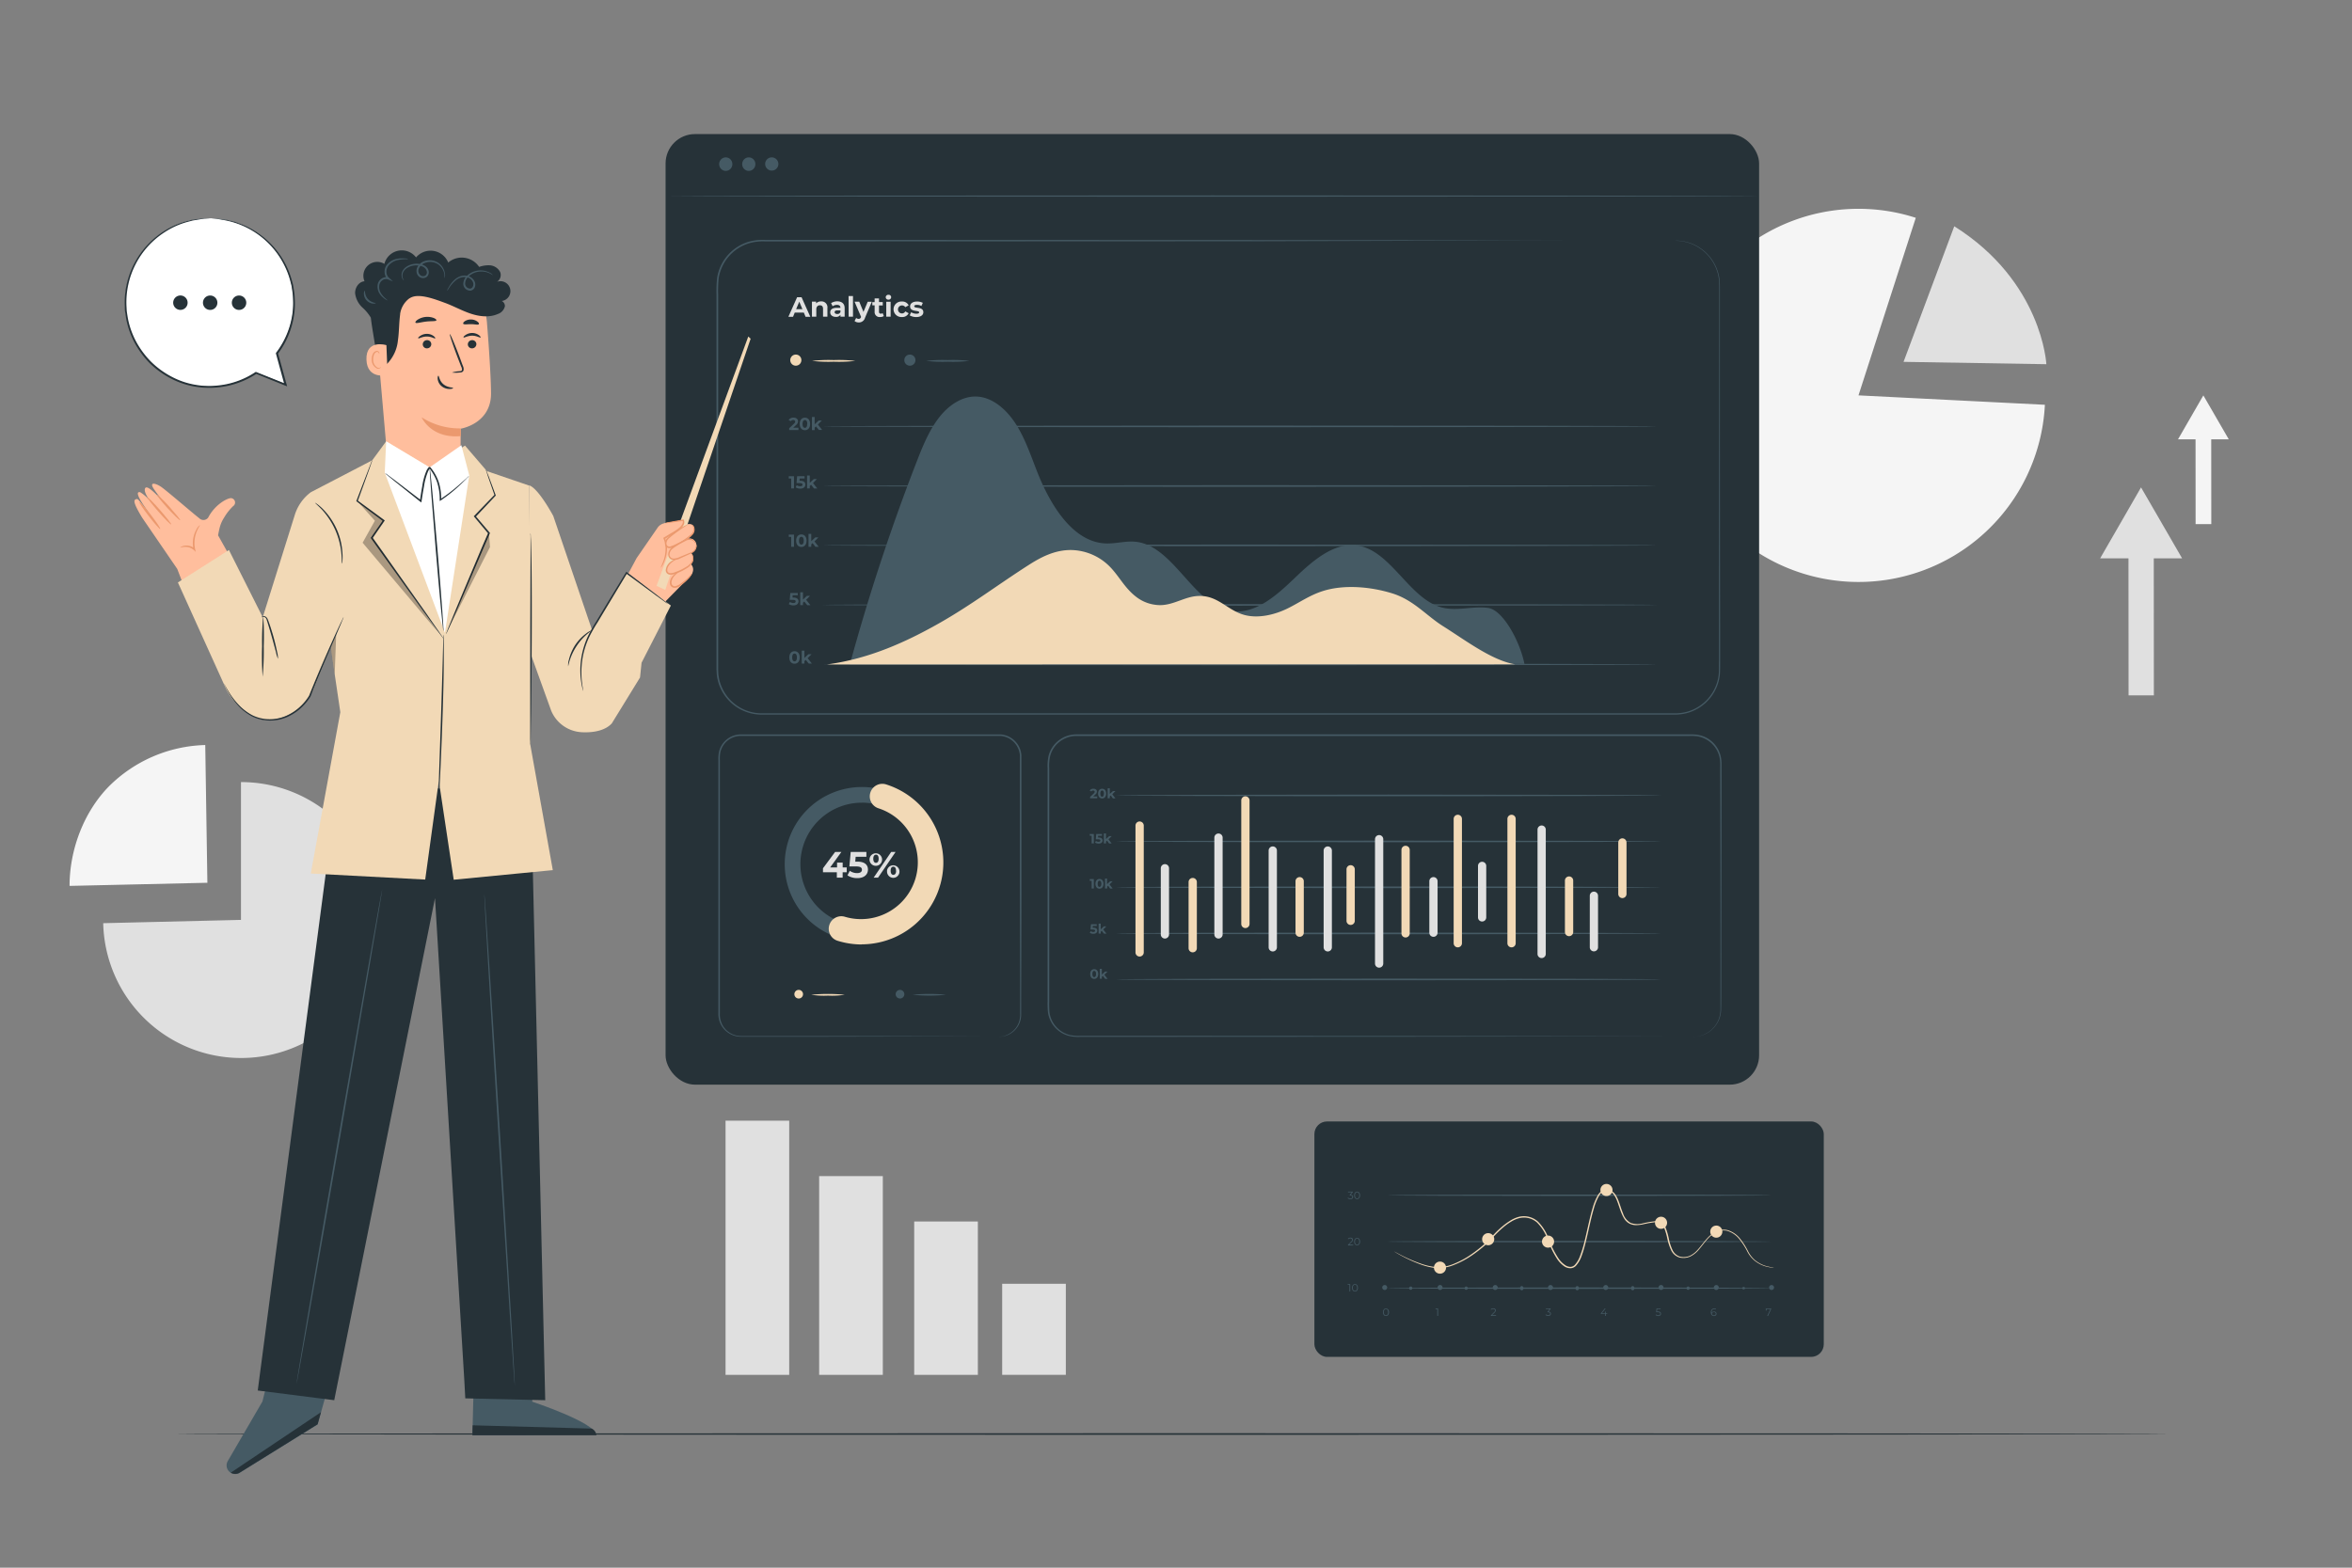 <?xml version="1.0" encoding="UTF-8"?> <svg xmlns="http://www.w3.org/2000/svg" viewBox="0 0 750 500"><rect x="0" y="0" width="750" height="500" fill="#808080" stroke="none"/><g id="freepik--background-complete--inject-14"><rect x="231.36" y="357.43" width="20.3" height="81.07" style="fill:#e0e0e0"></rect><rect x="261.21" y="375.11" width="20.3" height="63.39" style="fill:#e0e0e0"></rect><rect x="291.52" y="389.59" width="20.3" height="48.91" style="fill:#e0e0e0"></rect><rect x="319.57" y="409.45" width="20.3" height="29.04" style="fill:#e0e0e0"></rect><path d="M592.63,126.1l59.44,3a59.51,59.51,0,1,1-56.44-62.43,59.19,59.19,0,0,1,15.27,2.8Z" style="fill:#f5f5f5"></path><path d="M623.17,72.17,607,115.41l45.54.75S651.24,89.8,623.17,72.17Z" style="fill:#e0e0e0"></path><path d="M76.84,293.39V249.44a44,44,0,1,1-43.93,45Z" style="fill:#e0e0e0"></path><path d="M66.13,281.55l-43.95,1c0-11.45,4.47-23.44,12.45-31.64a45.16,45.16,0,0,1,30.82-13.29Z" style="fill:#f5f5f5"></path><polygon points="669.68 178.09 676.21 166.77 682.73 155.45 689.28 166.76 695.82 178.07 686.79 178.08 686.82 221.77 678.75 221.78 678.72 178.09 669.68 178.09" style="fill:#e0e0e0"></polygon><polygon points="694.52 140.12 698.56 133.11 702.6 126.11 706.65 133.11 710.7 140.11 705.11 140.11 705.13 167.15 700.13 167.15 700.11 140.11 694.52 140.12" style="fill:#f5f5f5"></polygon></g><g id="freepik--chart-2--inject-14"><rect x="419.13" y="357.68" width="162.43" height="75.09" rx="4.03" style="fill:#263238"></rect><path d="M430.55,409.55v2.37h-.24v-2.15h-.56v-.22Z" style="fill:#455a64"></path><path d="M431.12,410.73c0-.75.4-1.2.95-1.2s.95.45.95,1.2-.4,1.21-.95,1.21S431.12,411.49,431.12,410.73Zm1.65,0c0-.63-.29-1-.7-1s-.7.35-.7,1,.28,1,.7,1S432.77,411.37,432.77,410.73Z" style="fill:#455a64"></path><path d="M431.52,397v.22h-1.67V397l1-1c.27-.26.32-.42.32-.58s-.2-.45-.56-.45a.82.82,0,0,0-.65.27l-.17-.15a1.05,1.05,0,0,1,.84-.34c.48,0,.79.24.79.64a1,1,0,0,1-.39.74l-.81.79Z" style="fill:#455a64"></path><path d="M431.81,396c0-.75.4-1.2.95-1.2s.94.45.94,1.2-.4,1.21-.94,1.21S431.81,396.75,431.81,396Zm1.64,0c0-.63-.28-1-.69-1s-.7.35-.7,1,.28,1,.7,1S433.45,396.63,433.45,396Z" style="fill:#455a64"></path><path d="M431.47,381.76c0,.39-.29.7-.86.7a1.22,1.22,0,0,1-.86-.31l.12-.19a1,1,0,0,0,.74.28c.39,0,.6-.19.6-.48s-.2-.47-.64-.47h-.17v-.18l.66-.83h-1.21v-.21h1.52v.17l-.67.84C431.21,381.11,431.47,381.38,431.47,381.76Z" style="fill:#455a64"></path><path d="M431.81,381.25c0-.75.4-1.2.95-1.2s.94.45.94,1.2-.4,1.21-.94,1.21S431.81,382,431.81,381.25Zm1.64,0c0-.63-.28-1-.69-1s-.7.35-.7,1,.28,1,.7,1S433.45,381.89,433.45,381.25Z" style="fill:#455a64"></path><path d="M441,418.51c0-.75.4-1.2.94-1.2s1,.45,1,1.2-.4,1.21-1,1.21S441,419.27,441,418.51Zm1.64,0c0-.63-.28-1-.7-1s-.69.35-.69,1,.28,1,.69,1S442.66,419.15,442.66,418.51Z" style="fill:#455a64"></path><path d="M458.57,417.33v2.37h-.25v-2.16h-.56v-.21Z" style="fill:#455a64"></path><path d="M477.06,419.48v.22H475.4v-.17l1-1a.79.79,0,0,0,.31-.59c0-.27-.19-.44-.55-.44a.81.81,0,0,0-.65.26l-.17-.14a1.05,1.05,0,0,1,.84-.34c.48,0,.78.24.78.64a1,1,0,0,1-.38.74l-.81.79Z" style="fill:#455a64"></path><path d="M494.55,419c0,.39-.29.7-.86.7a1.23,1.23,0,0,1-.86-.31l.12-.19a1,1,0,0,0,.74.27c.39,0,.61-.18.61-.47s-.2-.47-.64-.47h-.17v-.18l.65-.83h-1.21v-.21h1.52v.17l-.67.84C494.29,418.37,494.55,418.64,494.55,419Z" style="fill:#455a64"></path><path d="M512.53,419.07h-.48v.63h-.24v-.63h-1.34v-.17l1.26-1.57H512l-1.21,1.53h1v-.55h.23v.55h.48Z" style="fill:#455a64"></path><path d="M529.65,419c0,.4-.28.72-.86.72a1.23,1.23,0,0,1-.85-.31l.12-.19a1,1,0,0,0,.73.27c.4,0,.62-.19.62-.48s-.19-.49-.79-.49h-.51l.12-1.19h1.3v.21h-1.08l-.09.76h.31C529.38,418.3,529.65,418.58,529.65,419Z" style="fill:#455a64"></path><path d="M547.36,419a.74.74,0,0,1-.81.73c-.63,0-1-.44-1-1.19s.44-1.22,1.08-1.22a1,1,0,0,1,.57.13l-.1.19a.85.85,0,0,0-.46-.11c-.51,0-.84.33-.84,1a1.48,1.48,0,0,0,0,.2.74.74,0,0,1,.72-.41A.72.72,0,0,1,547.36,419Zm-.24,0c0-.31-.23-.51-.6-.51a.55.55,0,0,0-.61.51c0,.26.22.51.63.51A.52.52,0,0,0,547.12,419Z" style="fill:#455a64"></path><path d="M564.79,417.33v.17l-1,2.2h-.26l1-2.16h-1.22V418h-.24v-.66Z" style="fill:#455a64"></path><path d="M564.91,410.85c0,.13-27.44.23-61.28.23s-61.29-.1-61.29-.23,27.44-.23,61.29-.23S564.91,410.72,564.91,410.85Z" style="fill:#455a64"></path><path d="M564.91,396c0,.13-27.44.23-61.28.23s-61.29-.1-61.29-.23,27.44-.23,61.29-.23S564.91,395.91,564.91,396Z" style="fill:#455a64"></path><path d="M564.91,381.22c0,.12-27.44.23-61.28.23s-61.29-.11-61.29-.23,27.44-.23,61.29-.23S564.91,381.09,564.91,381.22Z" style="fill:#455a64"></path><path d="M442.34,410.63a.79.79,0,1,1-.78-.78A.78.78,0,0,1,442.34,410.63Z" style="fill:#455a64"></path><path d="M460,410.63a.79.79,0,0,1-1.58,0,.79.79,0,0,1,1.58,0Z" style="fill:#455a64"></path><path d="M477.59,410.63a.79.79,0,1,1-.79-.78A.79.79,0,0,1,477.59,410.63Z" style="fill:#455a64"></path><path d="M495.21,410.63a.79.79,0,1,1-.79-.78A.79.79,0,0,1,495.21,410.63Z" style="fill:#455a64"></path><path d="M512.83,410.63a.79.79,0,1,1-.78-.78A.78.78,0,0,1,512.83,410.63Z" style="fill:#455a64"></path><path d="M548.08,410.63a.79.79,0,1,1-.79-.78A.79.79,0,0,1,548.08,410.63Z" style="fill:#455a64"></path><path d="M530.46,410.63a.79.79,0,1,1-1.58,0,.79.79,0,0,1,1.58,0Z" style="fill:#455a64"></path><path d="M565.7,410.63a.79.79,0,1,1-.79-.78A.79.79,0,0,1,565.7,410.63Z" style="fill:#455a64"></path><path d="M450.37,410.85a.52.52,0,1,1-.51-.52A.51.51,0,0,1,450.37,410.85Z" style="fill:#455a64"></path><path d="M468.06,410.85a.52.52,0,1,1-.51-.52A.51.51,0,0,1,468.06,410.85Z" style="fill:#455a64"></path><path d="M485.75,410.85a.52.52,0,1,1-1,0,.52.52,0,1,1,1,0Z" style="fill:#455a64"></path><path d="M503.44,410.85a.52.52,0,1,1-1,0,.52.52,0,1,1,1,0Z" style="fill:#455a64"></path><path d="M521.13,410.85a.52.52,0,1,1-1,0,.52.52,0,1,1,1,0Z" style="fill:#455a64"></path><path d="M538.82,410.85a.52.52,0,0,1-.52.52.53.53,0,0,1-.52-.52.52.52,0,0,1,.52-.52A.52.52,0,0,1,538.82,410.85Z" style="fill:#455a64"></path><path d="M556.51,410.85a.52.52,0,0,1-1,0,.52.52,0,0,1,1,0Z" style="fill:#455a64"></path><path d="M461.11,404.3a1.93,1.93,0,1,1-1.93-1.93A1.93,1.93,0,0,1,461.11,404.3Z" style="fill:#F2D9B6"></path><path d="M476.48,395.23a1.93,1.93,0,1,1-1.93-1.93A1.93,1.93,0,0,1,476.48,395.23Z" style="fill:#F2D9B6"></path><path d="M495.57,396a1.93,1.93,0,1,1-1.93-1.93A1.93,1.93,0,0,1,495.57,396Z" style="fill:#F2D9B6"></path><path d="M514.2,379.54a1.93,1.93,0,1,1-1.93-1.93A1.93,1.93,0,0,1,514.2,379.54Z" style="fill:#F2D9B6"></path><path d="M531.6,390a1.93,1.93,0,1,1-1.93-1.93A1.93,1.93,0,0,1,531.6,390Z" style="fill:#F2D9B6"></path><path d="M549.22,392.82a1.93,1.93,0,1,1-1.93-1.93A1.92,1.92,0,0,1,549.22,392.82Z" style="fill:#F2D9B6"></path><path d="M565.7,404.3a2.54,2.54,0,0,1-.45,0,9.23,9.23,0,0,1-1.32-.18,9.89,9.89,0,0,1-4.58-2.18A9.3,9.3,0,0,1,557.1,399a22.34,22.34,0,0,0-2.36-3.66,7.85,7.85,0,0,0-4-2.78,5.12,5.12,0,0,0-2.63.1,7.12,7.12,0,0,0-2.45,1.38c-1.5,1.26-2.6,3-4.06,4.66a8.09,8.09,0,0,1-2.65,2.06,5.31,5.31,0,0,1-3.48.28,4.34,4.34,0,0,1-2.64-2.43,17.06,17.06,0,0,1-1.15-3.52,20,20,0,0,0-1.05-3.57,2.79,2.79,0,0,0-1.13-1.35,3.64,3.64,0,0,0-1.78-.35,30.61,30.61,0,0,0-3.87.69,11.48,11.48,0,0,1-2,.23,4.68,4.68,0,0,1-2.08-.4,4.18,4.18,0,0,1-1.65-1.38,10,10,0,0,1-1-1.88c-.56-1.3-.93-2.67-1.44-4a9.8,9.8,0,0,0-.93-1.86,3.4,3.4,0,0,0-1.53-1.28l-.48-.14-.51-.05a1.87,1.87,0,0,0-.94.19,3.87,3.87,0,0,0-1.41,1.48,17.81,17.81,0,0,0-1.64,4.05c-.42,1.42-.78,2.88-1.12,4.34-.56,2.43-1.06,4.86-1.69,7.23a35.39,35.39,0,0,1-1.08,3.5,9.23,9.23,0,0,1-1.83,3.18,2.5,2.5,0,0,1-1.74.77A3.51,3.51,0,0,1,499,404a8.52,8.52,0,0,1-2.51-2.53,30.93,30.93,0,0,1-3-6.14,14.31,14.31,0,0,0-3.37-5.43,6.33,6.33,0,0,0-5.67-1.38,9.58,9.58,0,0,0-2.7,1.19,18,18,0,0,0-2.35,1.7,31.17,31.17,0,0,0-3.93,3.95h0a42.53,42.53,0,0,1-5.82,4.84,28.6,28.6,0,0,1-6,3.23,13.07,13.07,0,0,1-5.84,1,21,21,0,0,1-4.86-1.17,46.06,46.06,0,0,1-6.31-2.89c-.7-.38-1.23-.69-1.58-.9l-.52-.34s.19.09.55.29l1.6.85A47.9,47.9,0,0,0,453,403a20.47,20.47,0,0,0,4.81,1.12,12.89,12.89,0,0,0,5.71-1,28.28,28.28,0,0,0,5.88-3.22,43.36,43.36,0,0,0,5.75-4.82h0a31.24,31.24,0,0,1,4-4,20.15,20.15,0,0,1,2.4-1.74,9.54,9.54,0,0,1,2.8-1.24,6.73,6.73,0,0,1,6,1.45,14.53,14.53,0,0,1,3.5,5.59,30.94,30.94,0,0,0,3,6.05,8,8,0,0,0,2.36,2.39,3.07,3.07,0,0,0,1.56.48,2.06,2.06,0,0,0,1.42-.65,8.61,8.61,0,0,0,1.72-3A35.62,35.62,0,0,0,505,397c.62-2.35,1.12-4.77,1.69-7.21.34-1.47.69-2.93,1.12-4.37a18.32,18.32,0,0,1,1.68-4.16,4.41,4.41,0,0,1,1.6-1.64,2.19,2.19,0,0,1,1.17-.24l.57.05.56.17a3.85,3.85,0,0,1,1.74,1.44,9.7,9.7,0,0,1,1,2c.52,1.34.89,2.71,1.43,4a5.28,5.28,0,0,0,2.43,3,6.34,6.34,0,0,0,3.86.14,30.3,30.3,0,0,1,3.94-.68,4.1,4.1,0,0,1,2,.4,3.25,3.25,0,0,1,1.3,1.55,21,21,0,0,1,1.07,3.65,16.08,16.08,0,0,0,1.1,3.44,4,4,0,0,0,2.4,2.24,5,5,0,0,0,3.22-.26,7.74,7.74,0,0,0,2.54-2c1.43-1.58,2.55-3.37,4.11-4.67a7.51,7.51,0,0,1,2.57-1.43,5.4,5.4,0,0,1,2.79-.08,8.07,8.07,0,0,1,4.12,2.9,22.1,22.1,0,0,1,2.35,3.71,9.36,9.36,0,0,0,2.18,2.9A10.06,10.06,0,0,0,564,404a10.87,10.87,0,0,0,1.3.22Z" style="fill:#F2D9B6"></path><path d="M461.29,371.06c0,.13-6.84.23-15.27.23s-15.28-.1-15.28-.23,6.84-.23,15.28-.23S461.29,370.94,461.29,371.06Z" style="fill:#263238"></path></g><g id="freepik--chart-1--inject-14"><rect x="212.24" y="42.76" width="348.7" height="303.18" rx="9.37" style="fill:#263238"></rect><path d="M560.94,62.54c0,.11-78.06.21-174.34.21s-174.36-.1-174.36-.21,78.05-.21,174.36-.21S560.94,62.42,560.94,62.54Z" style="fill:#455a64"></path><ellipse cx="231.43" cy="52.35" rx="2.11" ry="2.16" style="fill:#455a64"></ellipse><ellipse cx="238.77" cy="52.35" rx="2.11" ry="2.16" style="fill:#455a64"></ellipse><path d="M248.21,52.35a2.11,2.11,0,1,1-2.11-2.16A2.13,2.13,0,0,1,248.21,52.35Z" style="fill:#455a64"></path><path d="M474.51,193.89c-4.8-.65-9.72,1.06-14.45-.07-10.53-2.53-16.24-17.88-26.87-19.78-7.52-1.34-14.42,4.62-20.29,10.27S400.24,196,392.69,194.9c-12.13-1.8-18.37-20.84-30.55-22.11-3.2-.33-6.4.67-9.6.53-10.27-.43-17.46-11.86-21.76-22.74-2.1-5.34-3.94-10.89-7-15.57s-7.58-8.47-12.62-8.54c-4.36-.07-8.49,2.68-11.47,6.39s-5,8.34-6.82,12.95A652.69,652.69,0,0,0,271,211.92l215.11-.16C484.73,204.71,479.31,194.53,474.51,193.89Z" style="fill:#455a64"></path><path d="M256.07,317.09a1.38,1.38,0,1,1-1.38-1.38A1.38,1.38,0,0,1,256.07,317.09Z" style="fill:#F2D9B6"></path><path d="M269.35,317.27a26.41,26.41,0,0,1-5.33.27,26.35,26.35,0,0,1-5.32-.27,54.66,54.66,0,0,1,10.65,0Z" style="fill:#F2D9B6"></path><path d="M288.37,317.09a1.38,1.38,0,1,1-1.38-1.38A1.38,1.38,0,0,1,288.37,317.09Z" style="fill:#455a64"></path><path d="M301.66,317.27a52.74,52.74,0,0,1-10.66,0,54.76,54.76,0,0,1,10.66,0Z" style="fill:#455a64"></path><circle cx="253.77" cy="114.86" r="1.78" style="fill:#F2D9B6"></circle><path d="M272.75,115.1a44.93,44.93,0,0,1-6.89.26,45,45,0,0,1-6.9-.26,46.6,46.6,0,0,1,6.9-.26A46.51,46.51,0,0,1,272.75,115.1Z" style="fill:#F2D9B6"></path><circle cx="290.14" cy="114.86" r="1.78" style="fill:#455a64"></circle><path d="M309.12,115.1a44.83,44.83,0,0,1-6.89.26,45,45,0,0,1-6.9-.26,46.6,46.6,0,0,1,6.9-.26A46.4,46.4,0,0,1,309.12,115.1Z" style="fill:#455a64"></path><path d="M256.32,99.7h-2.89l-.55,1.34H251.4l2.78-6.24h1.42l2.79,6.24h-1.51Zm-.45-1.1-1-2.38-1,2.38Z" style="fill:#e0e0e0"></path><path d="M263.84,98.29V101h-1.39V98.51c0-.78-.35-1.14-1-1.14s-1.15.41-1.15,1.3V101h-1.39v-4.8h1.33v.56a2.1,2.1,0,0,1,1.59-.63A1.88,1.88,0,0,1,263.84,98.29Z" style="fill:#e0e0e0"></path><path d="M269.34,98.3V101H268v-.6a1.57,1.57,0,0,1-1.46.67c-1.13,0-1.8-.63-1.8-1.45s.6-1.44,2.06-1.44H268c0-.6-.36-.94-1.11-.94a2.36,2.36,0,0,0-1.38.44l-.5-1a3.73,3.73,0,0,1,2.07-.58C268.49,96.17,269.34,96.85,269.34,98.3ZM268,99.52V99h-1c-.65,0-.85.24-.85.56s.29.58.78.58A1,1,0,0,0,268,99.52Z" style="fill:#e0e0e0"></path><path d="M270.59,94.42H272V101h-1.39Z" style="fill:#e0e0e0"></path><path d="M278,96.24l-2.16,5.09a2,2,0,0,1-2,1.51,2.11,2.11,0,0,1-1.34-.44l.51-1a1.21,1.21,0,0,0,.79.3c.38,0,.59-.17.78-.59l0-.05-2.08-4.83H274l1.34,3.25,1.36-3.25Z" style="fill:#e0e0e0"></path><path d="M281.83,100.8a2,2,0,0,1-1.14.31,1.58,1.58,0,0,1-1.79-1.72v-2h-.74V96.35h.74V95.18h1.39v1.17h1.2v1.07h-1.2v2a.56.56,0,0,0,.6.63.91.91,0,0,0,.56-.18Z" style="fill:#e0e0e0"></path><path d="M282.44,94.8a.8.8,0,0,1,.86-.78.78.78,0,0,1,.87.75.8.8,0,0,1-.87.8A.79.79,0,0,1,282.44,94.8Zm.17,1.44H284V101h-1.39Z" style="fill:#e0e0e0"></path><path d="M284.93,98.64a2.49,2.49,0,0,1,2.68-2.47,2.2,2.2,0,0,1,2.14,1.22l-1.07.58a1.28,1.28,0,1,0-1.08,2,1.2,1.2,0,0,0,1.08-.66l1.07.59a2.22,2.22,0,0,1-2.14,1.21A2.49,2.49,0,0,1,284.93,98.64Z" style="fill:#e0e0e0"></path><path d="M290.09,100.59l.46-1a3.26,3.26,0,0,0,1.67.47c.64,0,.88-.17.88-.44,0-.78-2.89,0-2.89-1.9,0-.91.82-1.55,2.21-1.55a3.92,3.92,0,0,1,1.85.42l-.46,1a2.77,2.77,0,0,0-1.39-.36c-.62,0-.89.2-.89.45,0,.82,2.9,0,2.9,1.91,0,.89-.83,1.53-2.26,1.53A4.08,4.08,0,0,1,290.09,100.59Z" style="fill:#e0e0e0"></path><path d="M254.6,136.42v.74h-2.94v-.58l1.5-1.42c.35-.33.41-.53.41-.72s-.21-.48-.63-.48a1,1,0,0,0-.8.39l-.66-.42a1.82,1.82,0,0,1,1.55-.73c.86,0,1.44.45,1.44,1.15a1.53,1.53,0,0,1-.65,1.23l-.89.84Z" style="fill:#455a64"></path><path d="M255,135.21c0-1.28.71-2,1.67-2s1.66.73,1.66,2-.7,2-1.66,2S255,136.5,255,135.21Zm2.43,0c0-.88-.31-1.25-.76-1.25s-.76.37-.76,1.25.31,1.25.76,1.25S257.39,136.1,257.39,135.21Z" style="fill:#455a64"></path><path d="M260.2,136l-.42.41v.76h-.87V133h.87v2.33l1.27-1.2h1l-1.24,1.27,1.35,1.72h-1.05Z" style="fill:#455a64"></path><path d="M253.19,151.89v3.89h-.9v-3.17h-.77v-.72Z" style="fill:#455a64"></path><path d="M256.81,154.56c0,.68-.51,1.28-1.62,1.28a2.73,2.73,0,0,1-1.48-.41l.36-.69a1.87,1.87,0,0,0,1.1.35c.45,0,.73-.19.73-.51s-.2-.5-.91-.5h-1l.2-2.19h2.37v.72H255l-.06.74h.31C256.35,153.35,256.81,153.87,256.81,154.56Z" style="fill:#455a64"></path><path d="M258.64,154.61l-.42.41v.76h-.86v-4.12h.86V154l1.27-1.2h1l-1.24,1.27,1.36,1.72h-1.05Z" style="fill:#455a64"></path><path d="M253.19,170.51v3.89h-.9v-3.17h-.77v-.72Z" style="fill:#455a64"></path><path d="M253.87,172.45c0-1.28.71-2,1.67-2s1.66.73,1.66,2-.7,2-1.66,2S253.87,173.74,253.87,172.45Zm2.43,0c0-.88-.31-1.25-.76-1.25s-.76.37-.76,1.25.31,1.25.76,1.25S256.3,173.34,256.3,172.45Z" style="fill:#455a64"></path><path d="M259.11,173.22l-.42.42v.76h-.87v-4.12h.87v2.33l1.27-1.2h1l-1.24,1.27,1.35,1.72h-1.05Z" style="fill:#455a64"></path><path d="M254.63,191.79c0,.69-.5,1.29-1.61,1.29a2.77,2.77,0,0,1-1.49-.41l.36-.69a1.87,1.87,0,0,0,1.1.35c.45,0,.73-.19.73-.51s-.2-.5-.9-.5h-1l.2-2.19h2.37v.72h-1.62l-.06.74H253C254.18,190.59,254.63,191.11,254.63,191.79Z" style="fill:#455a64"></path><path d="M256.46,191.84l-.41.42V193h-.87V188.9h.87v2.33l1.26-1.2h1l-1.25,1.26,1.36,1.73h-1Z" style="fill:#455a64"></path><path d="M251.69,209.69c0-1.28.72-2,1.67-2s1.67.73,1.67,2-.71,2-1.67,2S251.69,211,251.69,209.69Zm2.43,0c0-.88-.31-1.25-.76-1.25s-.75.37-.75,1.25.31,1.25.75,1.25S254.12,210.58,254.12,209.69Z" style="fill:#455a64"></path><path d="M256.93,210.46l-.42.42v.76h-.86v-4.12h.86v2.33l1.27-1.2h1l-1.24,1.26,1.35,1.73h-1Z" style="fill:#455a64"></path><path d="M528.26,136c0,.14-59.53.26-132.94.26s-132.95-.12-132.95-.26,59.51-.26,133-.26S528.26,135.81,528.26,136Z" style="fill:#455a64"></path><path d="M528.26,155c0,.14-59.53.26-132.94.26s-132.95-.12-132.95-.26,59.51-.26,133-.26S528.26,154.81,528.26,155Z" style="fill:#455a64"></path><path d="M528.26,173.94c0,.14-59.53.26-132.94.26s-132.95-.12-132.95-.26,59.51-.26,133-.26S528.26,173.8,528.26,173.94Z" style="fill:#455a64"></path><path d="M528.26,192.93c0,.15-59.53.26-132.94.26s-132.95-.11-132.95-.26,59.51-.26,133-.26S528.26,192.79,528.26,192.93Z" style="fill:#455a64"></path><path d="M528.26,211.92c0,.15-59.53.26-132.94.26s-132.95-.11-132.95-.26,59.51-.26,133-.26S528.26,211.78,528.26,211.92Z" style="fill:#455a64"></path><path d="M263.7,211.92c13.61-1.82,25.4-7.28,35.63-13.06s19-12.46,28.64-18.62c3.76-2.41,8.29-4.9,13.73-4.81a17.74,17.74,0,0,1,12.66,5.79c2.7,2.95,4.34,6.27,7.7,8.95A12.62,12.62,0,0,0,369.9,193c4.62,0,8.19-3,12.8-2.93,6,.06,8.84,4.75,14.37,6.13,4.5,1.11,9.65-.25,13.45-2.11s7-4.21,11.3-5.58c6.81-2.16,15.26-1.38,22.1.73s10.9,7.12,16.25,10.48c7.08,4.44,15.64,11,23.05,12.17Z" style="fill:#F2D9B6"></path><path d="M274.84,300.23a24.61,24.61,0,1,1,24.61-24.61A24.64,24.64,0,0,1,274.84,300.23Zm0-44.22a19.61,19.61,0,1,0,19.61,19.61A19.64,19.64,0,0,0,274.84,256Z" style="fill:#455a64"></path><path d="M274.82,301.23a26,26,0,0,1-7.74-1.18,4,4,0,0,1,2.38-7.64,18.11,18.11,0,0,0,10.76-34.58,4,4,0,1,1,2.37-7.64,26.11,26.11,0,0,1-7.77,51Z" style="fill:#F2D9B6"></path><path d="M270,278.2H268.7v1.73h-1.85V278.2h-4.42v-1.27l3.87-5.21h2l-3.58,4.94h2.2v-1.54h1.79v1.54H270Z" style="fill:#e0e0e0"></path><path d="M276.77,277.35c0,1.45-1.06,2.72-3.41,2.72a5.66,5.66,0,0,1-3.12-.88l.75-1.45a4,4,0,0,0,2.33.73c.95,0,1.53-.39,1.53-1.06s-.42-1.07-1.91-1.07h-2.09l.42-4.62h5v1.53h-3.42l-.13,1.56h.67C275.81,274.81,276.77,275.9,276.77,277.35Z" style="fill:#e0e0e0"></path><path d="M277.29,273.89a2,2,0,1,1,2,2.26A2,2,0,0,1,277.29,273.89Zm2.89,0c0-.88-.34-1.3-.85-1.3s-.86.43-.86,1.3.35,1.3.86,1.3S280.18,274.77,280.18,273.89Zm4-2.17h1.4l-5.6,8.21h-1.4Zm-1.34,6a2,2,0,1,1,2,2.26A2,2,0,0,1,282.87,277.76Zm2.88,0c0-.87-.34-1.3-.86-1.3s-.85.42-.85,1.3.35,1.3.85,1.3S285.75,278.63,285.75,277.76Z" style="fill:#e0e0e0"></path><path d="M349.88,254.05v.56h-2.27v-.45l1.16-1.09c.26-.26.31-.41.31-.56s-.16-.37-.48-.37a.74.74,0,0,0-.62.3l-.51-.32a1.41,1.41,0,0,1,1.2-.56c.66,0,1.11.34,1.11.89a1.19,1.19,0,0,1-.5.94l-.69.66Z" style="fill:#455a64"></path><path d="M350.16,253.11c0-1,.55-1.55,1.29-1.55s1.28.56,1.28,1.55-.54,1.55-1.28,1.55S350.16,254.1,350.16,253.11Zm1.87,0c0-.68-.24-1-.58-1s-.59.28-.59,1,.24,1,.59,1S352,253.79,352,253.11Z" style="fill:#455a64"></path><path d="M354.2,253.71l-.32.31v.59h-.67v-3.18h.67v1.8l1-.92h.8l-1,1,1,1.33h-.81Z" style="fill:#455a64"></path><path d="M348.79,266v3h-.69v-2.45h-.6V266Z" style="fill:#455a64"></path><path d="M351.59,268.06c0,.53-.39,1-1.25,1a2.15,2.15,0,0,1-1.15-.32l.28-.53a1.46,1.46,0,0,0,.85.27c.35,0,.56-.15.56-.39s-.15-.39-.7-.39h-.76l.15-1.69h1.83v.55h-1.25l0,.57h.25C351.23,267.12,351.59,267.52,351.59,268.06Z" style="fill:#455a64"></path><path d="M353,268.09l-.32.32V269H352v-3.18h.67v1.8l1-.93h.8l-1,1,1,1.33h-.81Z" style="fill:#455a64"></path><path d="M348.79,280.38v3h-.69v-2.44h-.6v-.56Z" style="fill:#455a64"></path><path d="M349.32,281.88c0-1,.55-1.55,1.28-1.55s1.29.56,1.29,1.55-.54,1.56-1.29,1.56S349.32,282.87,349.32,281.88Zm1.87,0c0-.68-.24-1-.59-1s-.58.28-.58,1,.24,1,.58,1S351.19,282.56,351.19,281.88Z" style="fill:#455a64"></path><path d="M353.36,282.48l-.32.32v.58h-.67V280.2H353V282l1-.92h.8l-1,1,1,1.32h-.81Z" style="fill:#455a64"></path><path d="M349.9,296.83c0,.53-.39,1-1.24,1a2.13,2.13,0,0,1-1.15-.32l.28-.53a1.44,1.44,0,0,0,.85.27c.35,0,.56-.15.56-.39s-.15-.39-.7-.39h-.77l.16-1.69h1.83v.55h-1.25l-.05.57h.25C349.55,295.89,349.9,296.29,349.9,296.83Z" style="fill:#455a64"></path><path d="M351.32,296.86l-.32.32v.59h-.67v-3.18H351v1.8l1-.93h.79l-1,1,1.05,1.33h-.81Z" style="fill:#455a64"></path><path d="M347.64,310.65c0-1,.54-1.55,1.28-1.55s1.29.56,1.29,1.55-.55,1.56-1.29,1.56S347.64,311.65,347.64,310.65Zm1.87,0c0-.68-.24-1-.59-1s-.58.28-.58,1,.24,1,.58,1S349.51,311.34,349.51,310.65Z" style="fill:#455a64"></path><path d="M351.68,311.25l-.32.32v.59h-.67V309h.67v1.8l1-.92h.79l-1,1,1.05,1.33h-.81Z" style="fill:#455a64"></path><path d="M529.7,253.69c0,.14-38.92.26-86.91.26s-86.91-.12-86.91-.26,38.91-.26,86.91-.26S529.7,253.54,529.7,253.69Z" style="fill:#455a64"></path><path d="M529.7,268.36c0,.14-38.92.26-86.91.26s-86.91-.12-86.91-.26,38.91-.26,86.91-.26S529.7,268.21,529.7,268.36Z" style="fill:#455a64"></path><path d="M529.7,283c0,.15-38.92.26-86.91.26s-86.91-.11-86.91-.26,38.91-.26,86.91-.26S529.7,282.89,529.7,283Z" style="fill:#455a64"></path><path d="M529.7,297.7c0,.15-38.92.27-86.91.27s-86.91-.12-86.91-.27,38.91-.26,86.91-.26S529.7,297.56,529.7,297.7Z" style="fill:#455a64"></path><path d="M529.7,312.38c0,.14-38.92.26-86.91.26s-86.91-.12-86.91-.26,38.91-.26,86.91-.26S529.7,312.23,529.7,312.38Z" style="fill:#455a64"></path><path d="M363.4,305.08h0a1.32,1.32,0,0,1-1.32-1.32V263.29A1.32,1.32,0,0,1,363.4,262h0a1.32,1.32,0,0,1,1.32,1.32v40.47A1.32,1.32,0,0,1,363.4,305.08Z" style="fill:#F2D9B6"></path><path d="M371.47,299.34h0a1.32,1.32,0,0,1-1.32-1.32V276.93a1.32,1.32,0,0,1,1.32-1.32h0a1.32,1.32,0,0,1,1.31,1.32V298A1.32,1.32,0,0,1,371.47,299.34Z" style="fill:#e0e0e0"></path><path d="M388.55,299.34h0a1.32,1.32,0,0,1-1.32-1.32V267.15a1.32,1.32,0,0,1,1.32-1.31h0a1.32,1.32,0,0,1,1.32,1.31V298A1.32,1.32,0,0,1,388.55,299.34Z" style="fill:#e0e0e0"></path><path d="M405.86,303.46h0a1.32,1.32,0,0,1-1.32-1.32V271.28a1.32,1.32,0,0,1,1.32-1.32h0a1.32,1.32,0,0,1,1.32,1.32v30.86A1.32,1.32,0,0,1,405.86,303.46Z" style="fill:#e0e0e0"></path><path d="M423.39,303.46h0a1.32,1.32,0,0,1-1.31-1.32V271.28a1.32,1.32,0,0,1,1.31-1.32h0a1.32,1.32,0,0,1,1.32,1.32v30.86A1.32,1.32,0,0,1,423.39,303.46Z" style="fill:#e0e0e0"></path><path d="M439.78,308.63h0a1.32,1.32,0,0,1-1.32-1.32V267.66a1.32,1.32,0,0,1,1.32-1.32h0a1.32,1.32,0,0,1,1.31,1.32v39.65A1.32,1.32,0,0,1,439.78,308.63Z" style="fill:#e0e0e0"></path><path d="M482,302.15h0a1.32,1.32,0,0,1-1.32-1.32V261.18a1.32,1.32,0,0,1,1.32-1.32h0a1.32,1.32,0,0,1,1.32,1.32v39.65A1.32,1.32,0,0,1,482,302.15Z" style="fill:#F2D9B6"></path><path d="M491.6,305.57h0a1.32,1.32,0,0,1-1.32-1.32V264.6a1.32,1.32,0,0,1,1.32-1.32h0a1.32,1.32,0,0,1,1.31,1.32v39.65A1.32,1.32,0,0,1,491.6,305.57Z" style="fill:#e0e0e0"></path><path d="M464.86,302.15h0a1.32,1.32,0,0,1-1.32-1.32V261.18a1.32,1.32,0,0,1,1.32-1.32h0a1.32,1.32,0,0,1,1.32,1.32v39.65A1.32,1.32,0,0,1,464.86,302.15Z" style="fill:#F2D9B6"></path><path d="M397.13,296h0a1.32,1.32,0,0,1-1.32-1.31V255.3a1.32,1.32,0,0,1,1.32-1.32h0a1.32,1.32,0,0,1,1.32,1.32v39.41A1.32,1.32,0,0,1,397.13,296Z" style="fill:#F2D9B6"></path><path d="M380.33,303.74h0a1.32,1.32,0,0,1-1.32-1.32V281.33a1.32,1.32,0,0,1,1.32-1.32h0a1.32,1.32,0,0,1,1.32,1.32v21.09A1.32,1.32,0,0,1,380.33,303.74Z" style="fill:#F2D9B6"></path><path d="M414.43,298.79h0a1.32,1.32,0,0,1-1.32-1.31V281.06a1.32,1.32,0,0,1,1.32-1.32h0a1.32,1.32,0,0,1,1.32,1.32v16.42A1.32,1.32,0,0,1,414.43,298.79Z" style="fill:#F2D9B6"></path><path d="M472.61,293.91h0a1.32,1.32,0,0,1-1.31-1.32V276.18a1.32,1.32,0,0,1,1.31-1.32h0a1.32,1.32,0,0,1,1.32,1.32v16.41A1.32,1.32,0,0,1,472.61,293.91Z" style="fill:#e0e0e0"></path><path d="M500.34,298.58h0a1.32,1.32,0,0,1-1.32-1.32V280.85a1.32,1.32,0,0,1,1.32-1.32h0a1.32,1.32,0,0,1,1.32,1.32v16.41A1.32,1.32,0,0,1,500.34,298.58Z" style="fill:#F2D9B6"></path><path d="M508.26,303.43h0a1.31,1.31,0,0,1-1.31-1.31V285.7a1.32,1.32,0,0,1,1.31-1.32h0a1.32,1.32,0,0,1,1.32,1.32v16.42A1.32,1.32,0,0,1,508.26,303.43Z" style="fill:#e0e0e0"></path><path d="M517.34,286.44h0a1.32,1.32,0,0,1-1.31-1.32V268.7a1.32,1.32,0,0,1,1.31-1.32h0a1.33,1.33,0,0,1,1.32,1.32v16.42A1.32,1.32,0,0,1,517.34,286.44Z" style="fill:#F2D9B6"></path><path d="M457.1,298.79h0a1.32,1.32,0,0,1-1.32-1.32V281.05a1.32,1.32,0,0,1,1.32-1.31h0a1.31,1.31,0,0,1,1.31,1.31v16.42A1.32,1.32,0,0,1,457.1,298.79Z" style="fill:#e0e0e0"></path><path d="M430.69,295h0a1.32,1.32,0,0,1-1.32-1.31V277.26a1.32,1.32,0,0,1,1.32-1.32h0a1.32,1.32,0,0,1,1.32,1.32v16.42A1.32,1.32,0,0,1,430.69,295Z" style="fill:#F2D9B6"></path><path d="M448.21,299h0a1.32,1.32,0,0,1-1.32-1.31V271.06a1.32,1.32,0,0,1,1.32-1.31h0a1.32,1.32,0,0,1,1.32,1.31v26.65A1.32,1.32,0,0,1,448.21,299Z" style="fill:#F2D9B6"></path><path d="M539.86,330.68l.4,0a7.46,7.46,0,0,0,1.16-.14,8.89,8.89,0,0,0,4.09-1.92,9,9,0,0,0,2.11-2.59,8.77,8.77,0,0,0,1-3.87c0-3,0-6.36,0-10.19,0-15.34,0-37.52-.08-64.93v-2.59a12.92,12.92,0,0,0-.15-2.57,8.67,8.67,0,0,0-2.36-4.56,8.79,8.79,0,0,0-4.62-2.45,14.38,14.38,0,0,0-2.72-.14H512.6l-51.46,0-117.93,0a8.7,8.7,0,0,0-6.65,3.12,8.48,8.48,0,0,0-1.7,3.34,14,14,0,0,0-.29,3.79v45.47q0,14.81,0,29a29,29,0,0,0,.1,3.51,8.52,8.52,0,0,0,1.14,3.21,8.67,8.67,0,0,0,5.33,3.94,13.63,13.63,0,0,0,3.39.26h10.29l96.32.06,64.93.08,17.65.05,4.59,0,1.56,0-1.56,0-4.59,0-17.65,0-64.93.09-96.32.05H344.52a13.45,13.45,0,0,1-3.5-.27,9.1,9.1,0,0,1-6.85-7.55,28.67,28.67,0,0,1-.11-3.58v-29q0-14.79,0-30.08V245a14.86,14.86,0,0,1,.3-3.92,9.14,9.14,0,0,1,8.86-6.85l117.93,0,51.46,0,23.33,0h2.79a13.8,13.8,0,0,1,2.79.16,9,9,0,0,1,7.28,7.32,13.86,13.86,0,0,1,.15,2.64V247c0,27.41-.07,49.59-.08,64.93,0,3.83,0,7.24-.05,10.19a8.8,8.8,0,0,1-3.24,6.54,8.68,8.68,0,0,1-4.15,1.89,5.81,5.81,0,0,1-1.16.11Z" style="fill:#455a64"></path><path d="M318.41,330.68s.33,0,1-.1a6.73,6.73,0,0,0,2.61-1,6.82,6.82,0,0,0,2.84-3.44,7.46,7.46,0,0,0,.44-2.85c0-1.05,0-2.16,0-3.34,0-9.45-.05-23.09-.08-39.95,0-8.43,0-17.67,0-27.59,0-2.47,0-5,0-7.56,0-1.27,0-2.58,0-3.86a6.62,6.62,0,0,0-1.27-3.53,6.61,6.61,0,0,0-4.91-2.74c-.64,0-1.33,0-2,0h-8.25l-72.55,0a6.65,6.65,0,0,0-6.57,5.42,11.83,11.83,0,0,0-.12,2.32v7.09q0,9.41,0,18.51c0,12.14,0,23.84,0,35,0,5.57,0,11,0,16.29,0,1.32,0,2.63,0,3.93a7.16,7.16,0,0,0,.82,3.63,6.77,6.77,0,0,0,6,3.52l27.59,0,39.94.08,10.86.05,2.83,0,1,0-1,0-2.83,0-10.86,0-39.94.09-27.59,0a7.23,7.23,0,0,1-6.42-3.74,7.53,7.53,0,0,1-.87-3.84v-3.93c0-5.28,0-10.72,0-16.29,0-11.16,0-22.86,0-35V242.5a12.45,12.45,0,0,1,.13-2.42,7.17,7.17,0,0,1,7.08-5.84l72.55,0h8.25c.69,0,1.34,0,2.05,0a7.32,7.32,0,0,1,2,.46,7.16,7.16,0,0,1,4.57,6.26c0,1.32,0,2.6,0,3.88v7.56c0,9.92,0,19.16,0,27.59,0,16.86-.07,30.5-.09,39.95,0,1.18,0,2.29,0,3.34a7.49,7.49,0,0,1-.47,2.9,7,7,0,0,1-2.93,3.48,6.52,6.52,0,0,1-2.67.92A5,5,0,0,1,318.41,330.68Z" style="fill:#455a64"></path><path d="M534.26,76.75l.59,0a11,11,0,0,1,1.77.17,13.82,13.82,0,0,1,6.31,2.75,14.21,14.21,0,0,1,5.41,9.63c.09,1.13.09,2.29.09,3.49v3.73c0,2.57,0,5.31,0,8.21,0,23.2,0,56.77.08,98.25v7.87c0,1.33,0,2.66-.06,4a14.07,14.07,0,0,1-.93,4,14.32,14.32,0,0,1-5.08,6.47,15,15,0,0,1-3.77,1.9,15.34,15.34,0,0,1-4.21.7l-35.3,0-77.87,0-178.44,0a14.4,14.4,0,0,1-13.67-9.92c-.16-.48-.26-1-.39-1.45s-.15-1-.23-1.48l-.08-1.49V143.39q0-22.39,0-43.94V94.08a40.28,40.28,0,0,1,.18-5.37,14.38,14.38,0,0,1,10-11.58,16.34,16.34,0,0,1,5.23-.62h10.35L400,76.57l98.25.08,26.71,0,6.95,0c1.56,0,2.37,0,2.37,0l-2.37,0-6.95,0-26.71,0L400,76.94,254.24,77H243.89a15.6,15.6,0,0,0-5.09.61,13.86,13.86,0,0,0-9.63,11.18,40.43,40.43,0,0,0-.16,5.3v49.31q0,22.38,0,45.53v24.75l.07,1.44c.08.47.14.95.23,1.42s.23.94.38,1.4a13.88,13.88,0,0,0,13.17,9.56l178.44,0,77.87,0h35.29a14.41,14.41,0,0,0,4.09-.67,13.93,13.93,0,0,0,8.62-8.13,13.31,13.31,0,0,0,.91-3.87c.1-1.31,0-2.66.07-4V203c0-41.48.06-75,.08-98.25q0-4.35,0-8.21c0-1.29,0-2.53,0-3.73s0-2.36-.08-3.47A14.05,14.05,0,0,0,536.61,77a10.24,10.24,0,0,0-1.76-.19Z" style="fill:#455a64"></path></g><g id="freepik--Floor--inject-14"><path d="M691.69,457.36c0,.14-142.38.26-318,.26s-318-.12-318-.26,142.36-.26,318-.26S691.69,457.21,691.69,457.36Z" style="fill:#263238"></path></g><g id="freepik--Character--inject-14"><path d="M90.2,421.16,83.68,447,72.63,466a2.74,2.74,0,0,0,1.15,3.83h0a2.72,2.72,0,0,0,2.5,0l25-15.52,7.24-25.84Z" style="fill:#455a64"></path><path d="M76.28,469.77l25-15.52,1.07-3.84L73.58,469.7A2.8,2.8,0,0,0,76.28,469.77Z" style="fill:#263238"></path><path d="M171.05,426.84l-1.34,20.21s20.11,6.68,20.23,10.44l-39.3.28.79-31.57Z" style="fill:#455a64"></path><path d="M150.64,457.77l.08-3.18,38,1.05a2.7,2.7,0,0,1,1.46,2.13Z" style="fill:#263238"></path><polygon points="169.33 253 107.66 249.82 82.19 443.49 106.58 446.58 138.71 286.44 148.07 440.41 148.37 445.99 173.86 446.58 169.33 253" style="fill:#263238"></polygon><path d="M164.16,442c-.14,0-2.43-35.12-5.12-78.45s-4.74-78.48-4.6-78.49,2.44,35.11,5.12,78.46S164.31,442,164.16,442Z" style="fill:#455a64"></path><path d="M121.88,283.66c.14,0-5.87,35.38-13.42,79S94.67,441.53,94.53,441.5s5.86-35.37,13.42-79S121.73,283.63,121.88,283.66Z" style="fill:#455a64"></path><path d="M56.52,181.45l-11.2-16.36c-2.23-3.7-2.89-5.38-2.17-5.76,1-.49.56-.35,5.58,5.8,0,0-7.08-8.84-4-8.13a12.45,12.45,0,0,1,3.13,2.8c-1.71-2.38-2-3.76-1.44-4.25,1-.85,5.38,4.18,7.4,6.57-1.64-2-4.75-5.85-5.2-6.93-.62-1.48,1.23-.91,2.63,0,1.56,1,9.83,8.18,12.32,10.12a1.86,1.86,0,0,0,2.82-.24c2.11-4.08,5.93-6.13,7.22-6.2a1.4,1.4,0,0,1,.7,2.58,17,17,0,0,0-2.86,3.66A10.68,10.68,0,0,0,70,168.51c-.19.81-.34,1.55-.46,2.23l4.54,8.1-14.91,9.5Z" style="fill:#ffbe9d"></path><path d="M51.1,168.72c-.16.13-1.78-1.69-3.62-4.06s-3.22-4.4-3-4.51,1.78,1.7,3.62,4.06S51.25,168.59,51.1,168.72Z" style="fill:#eb996e"></path><path d="M54.59,167.27c-.15.13-2-1.71-4.1-4.12s-3.71-4.46-3.56-4.59,2,1.71,4.1,4.12S54.74,167.14,54.59,167.27Z" style="fill:#eb996e"></path><path d="M57.45,165.92c-.15.13-1.92-1.58-4-3.83s-3.55-4.18-3.41-4.31S52,159.36,54,161.61,57.59,165.79,57.45,165.92Z" style="fill:#eb996e"></path><path d="M57.46,174.65s.38-.41,1.28-.59a4,4,0,0,1,3.42,1l-.42.24a9.25,9.25,0,0,1-.24-1.73A8.87,8.87,0,0,1,62.56,169a4,4,0,0,1,1.2-1.54c.07.05-.39.63-.87,1.7a9.84,9.84,0,0,0-.87,4.41,9.29,9.29,0,0,0,.21,1.64l.18.81-.6-.58a3.9,3.9,0,0,0-3-1C58,174.45,57.49,174.72,57.46,174.65Z" style="fill:#eb996e"></path><path d="M120,105.76l4,45.92L134.73,158l12-5.81c.15-2.69.16-15.46.16-15.46s9.57-1.49,9.69-11.05c0-4.65-.61-14.25-1.31-22.9A17.7,17.7,0,0,0,136.6,86.57h0A17.71,17.71,0,0,0,120,105.76Z" style="fill:#ffbe9d"></path><path d="M146.92,136.63a22.31,22.31,0,0,1-12.48-3.54s2.95,6.88,12.5,6Z" style="fill:#eb996e"></path><path d="M151.91,109.72a1.38,1.38,0,0,1-1.32,1.38,1.31,1.31,0,0,1-1.41-1.23,1.37,1.37,0,0,1,1.32-1.38A1.31,1.31,0,0,1,151.91,109.72Z" style="fill:#263238"></path><path d="M153.24,107.64c-.17.18-1.21-.59-2.68-.58s-2.55.74-2.71.56.1-.41.57-.75a3.77,3.77,0,0,1,2.16-.67,3.66,3.66,0,0,1,2.13.69C153.17,107.24,153.32,107.56,153.24,107.64Z" style="fill:#263238"></path><path d="M137.53,109.72a1.36,1.36,0,0,1-1.32,1.38,1.3,1.3,0,0,1-1.4-1.23,1.35,1.35,0,0,1,1.31-1.38A1.31,1.31,0,0,1,137.53,109.72Z" style="fill:#263238"></path><path d="M138.78,107.92c-.16.17-1.2-.59-2.67-.59s-2.55.74-2.71.56.1-.4.57-.74a3.77,3.77,0,0,1,2.16-.67,3.52,3.52,0,0,1,2.13.69C138.71,107.51,138.87,107.84,138.78,107.92Z" style="fill:#263238"></path><path d="M144.12,118.82a9.43,9.43,0,0,1,2.39-.43c.37,0,.73-.12.79-.37a1.94,1.94,0,0,0-.25-1.12c-.35-.9-.72-1.86-1.11-2.85-1.54-4.07-2.66-7.42-2.49-7.48s1.55,3.19,3.09,7.26c.37,1,.72,2,1.06,2.87a2.21,2.21,0,0,1,.2,1.48,1,1,0,0,1-.62.55,2.6,2.6,0,0,1-.64.08A10.06,10.06,0,0,1,144.12,118.82Z" style="fill:#263238"></path><path d="M139.79,119.83c.24,0,.25,1.59,1.61,2.72s3.07,1,3.08,1.18-.38.31-1.1.33a4,4,0,0,1-2.57-.9,3.43,3.43,0,0,1-1.24-2.27C139.51,120.22,139.68,119.83,139.79,119.83Z" style="fill:#263238"></path><path d="M139.16,102.15c-.14.4-1.61.21-3.33.42s-3.12.68-3.35.32c-.1-.17.14-.55.7-.93a5.82,5.82,0,0,1,5.09-.56C138.91,101.65,139.23,102,139.16,102.15Z" style="fill:#263238"></path><path d="M152.69,103.39c-.25.33-1.27,0-2.48,0s-2.25.22-2.49-.13c-.1-.17.06-.5.51-.82a3.42,3.42,0,0,1,2-.54,3.36,3.36,0,0,1,2,.67C152.67,102.88,152.81,103.22,152.69,103.39Z" style="fill:#263238"></path><path d="M113.24,93.52c-.06-1.79,1.21-3.7,3-3.81a4.42,4.42,0,0,1,6.33-5.55,5.73,5.73,0,0,1,10.1-2.06,6.08,6.08,0,0,1,10.26,1.63,6.68,6.68,0,0,1,9.86,1.4,8.93,8.93,0,0,1,3.27-.52,4,4,0,0,1,3.44,2.18,2.6,2.6,0,0,1-1,3.09A3.17,3.17,0,1,1,160,96a1.79,1.79,0,0,1,1,1.67,3.39,3.39,0,0,1-2.24,2.47c-2.73,1.2-5.91.82-8.73-.13s-5.44-2.43-8.24-3.45-7.49-2.85-10.29-1.86a5.07,5.07,0,0,0-1.13.59,7.56,7.56,0,0,0-2.78,4.85l0,.19c-.37,2.73-.3,5.51-.7,8.23a12.4,12.4,0,0,1-3.36,7.38c-.83.77-2.3,1.3-3,.4a2.35,2.35,0,0,1-.34-1.25c-.37-4.76-1.4-9.12-1.94-13.77a13.85,13.85,0,0,0-2.6-3.16A7.4,7.4,0,0,1,113.24,93.52Z" style="fill:#263238"></path><path d="M141.76,88.71a2.45,2.45,0,0,0,.13-1.28,4.93,4.93,0,0,0-1.53-3.14,5,5,0,0,0-5-1A3.87,3.87,0,0,0,133,85.42a2.72,2.72,0,0,0-.07,1.76,2.09,2.09,0,0,0,1.24,1.37,1.94,1.94,0,0,0,1.86-.21,1.85,1.85,0,0,0,.68-1.68,2.35,2.35,0,0,0-.78-1.53,3.7,3.7,0,0,0-1.39-.77,5.86,5.86,0,0,0-5.1.83,3.57,3.57,0,0,0-1.24,1.63,2.76,2.76,0,0,0-.08,1.54c.22.85.7,1.11.7,1.08a3.24,3.24,0,0,1-.47-1.12,2.67,2.67,0,0,1,.17-1.38,3.27,3.27,0,0,1,1.18-1.4,5.48,5.48,0,0,1,4.67-.65,2.3,2.3,0,0,1,1.75,1.82,1.28,1.28,0,0,1-.45,1.15,1.4,1.4,0,0,1-1.28.13,1.81,1.81,0,0,1-.83-2.36,3.31,3.31,0,0,1,2-1.8,4.61,4.61,0,0,1,4.55.78,4.86,4.86,0,0,1,1.58,2.85C141.78,88.25,141.7,88.7,141.76,88.71Z" style="fill:#455a64"></path><path d="M130.13,82.6a2.16,2.16,0,0,0-.86-.16,9.59,9.59,0,0,0-2.41.06,5.66,5.66,0,0,0-3.22,1.64,3.59,3.59,0,0,0-.5,4.33,2.74,2.74,0,0,0,.52.6l.31-.52a2.52,2.52,0,0,0-2.28.3,2.84,2.84,0,0,0-1.22,1.73,4.1,4.1,0,0,0,.74,3.31,6.73,6.73,0,0,0,1.64,1.54c.44.29.7.4.72.37s-.2-.22-.58-.55a7.38,7.38,0,0,1-1.43-1.6,3.73,3.73,0,0,1-.56-2.93,2.33,2.33,0,0,1,1-1.37,1.93,1.93,0,0,1,1.74-.23l1.57.63-1.26-1.15a2.63,2.63,0,0,1-.41-.46,2.91,2.91,0,0,1-.39-1.93,3.23,3.23,0,0,1,.81-1.69,5.38,5.38,0,0,1,2.88-1.6C128.86,82.55,130.13,82.73,130.13,82.6Z" style="fill:#455a64"></path><path d="M116.28,92.73c-.07,0-.24.32-.24.91a3.24,3.24,0,0,0,2.86,3.18c.59.06.94-.07.93-.14s-1.45-.14-2.51-1.32S116.45,92.73,116.28,92.73Z" style="fill:#455a64"></path><path d="M157.15,87.74a2.45,2.45,0,0,0-.9-.73,6.24,6.24,0,0,0-7.38,1,3.63,3.63,0,0,0-1.13,2.64A2.21,2.21,0,0,0,150,92.7a1.7,1.7,0,0,0,1.37-1,2.52,2.52,0,0,0,.1-1.6,3.1,3.1,0,0,0-2.07-2,3.92,3.92,0,0,0-2.58,0,5.74,5.74,0,0,0-1.9,1.15A9.4,9.4,0,0,0,143,91.77a3.6,3.6,0,0,0-.46,1,4.84,4.84,0,0,0,.66-.92,10.72,10.72,0,0,1,2-2.32,4.19,4.19,0,0,1,4-1,2.54,2.54,0,0,1,1.67,1.63c.23.78-.13,1.82-.95,1.88a1.63,1.63,0,0,1-1.6-1.51,3.09,3.09,0,0,1,.95-2.21,5.82,5.82,0,0,1,3.93-1.72,6.37,6.37,0,0,1,2.93.57C156.79,87.52,157.11,87.78,157.15,87.74Z" style="fill:#455a64"></path><path d="M123.22,110.09c-.16-.07-6.57-1.94-6.37,4.6s6.74,5,6.74,4.79S123.22,110.09,123.22,110.09Z" style="fill:#ffbe9d"></path><path d="M121.51,117.07s-.11.08-.3.18a1.13,1.13,0,0,1-.85,0A2.82,2.82,0,0,1,119,114.8a3.8,3.8,0,0,1,.26-1.64,1.34,1.34,0,0,1,.83-.9.59.59,0,0,1,.69.29c.09.18,0,.31.09.32s.13-.11.07-.38a.7.7,0,0,0-.27-.4.88.88,0,0,0-.63-.15,1.58,1.58,0,0,0-1.16,1,3.93,3.93,0,0,0-.34,1.84,3,3,0,0,0,1.75,2.77,1.17,1.17,0,0,0,1-.21C121.51,117.23,121.54,117.08,121.51,117.07Z" style="fill:#eb996e"></path><path d="M103.78,193.9c0,1.58,4.74,33.24,4.74,33.24L99.1,278.6l36.49,1.93L139.93,249l4.75,31.58,31.6-3.06-7.18-40,.06-45.82-.4-36.82-13.48-4.61-7-8.15-11.27,7-13.9-8.32-4.4,6L99.1,157C97.31,160.24,103.78,193.9,103.78,193.9Z" style="fill:#F2D9B6"></path><path d="M123.14,140.74l-.45,10,19.19,51.06,7.76-50.16L147.12,142h0L137,149.06Z" style="fill:#fff"></path><path d="M141.44,203.7a4.48,4.48,0,0,1-.46-.55l-1.24-1.65-4.45-6.11L120.75,175.1c-.82-1.14-1.62-2.27-2.41-3.38l-.11-.16.11-.16,3.81-5.5.06.36-8.46-6.32-.14-.1.06-.15,3.64-9.46,1-2.6a5.34,5.34,0,0,1,.4-.89,4.16,4.16,0,0,1-.28.94c-.23.66-.53,1.54-.92,2.63-.84,2.34-2,5.59-3.45,9.53l-.08-.25,8.52,6.25.2.15-.14.21c-1.22,1.77-2.49,3.61-3.79,5.52v-.32l2.41,3.38c5.61,7.93,10.68,15.12,14.41,20.38l4.31,6.22,1.15,1.7A3.24,3.24,0,0,1,141.44,203.7Z" style="fill:#263238"></path><path d="M139.78,256.93a2,2,0,0,1,0-.55c0-.43,0-1,0-1.59,0-1.46.09-3.44.16-5.84.17-5,.4-11.78.65-19.26s.44-14.25.59-19.25c.06-2.41.12-4.38.15-5.84,0-.64.05-1.16.07-1.59a2.39,2.39,0,0,1,.05-.55,2,2,0,0,1,.06.55c0,.43,0,1,0,1.59,0,1.38,0,3.38,0,5.84,0,4.94-.17,11.75-.43,19.27s-.55,14.33-.81,19.26c-.13,2.4-.25,4.37-.33,5.83-.05.63-.1,1.16-.13,1.58A1.9,1.9,0,0,1,139.78,256.93Z" style="fill:#263238"></path><path d="M142.24,202.21a2.4,2.4,0,0,1,.19-.58c.16-.43.37-1,.63-1.63.6-1.48,1.42-3.49,2.43-5.95,2.12-5.07,5-11.94,8.2-19.54l2-4.62,0,.28c-1.57-1.86-3.06-3.65-4.47-5.33l-.15-.18.16-.16c2.42-2.52,4.61-4.78,6.47-6.7l0,.2c-.86-2.49-1.56-4.52-2.08-6-.21-.67-.39-1.21-.53-1.65a2.13,2.13,0,0,1-.15-.58,2.4,2.4,0,0,1,.25.54l.64,1.61c.55,1.48,1.31,3.5,2.23,6l.05.11-.09.09-6.38,6.78v-.34l4.5,5.31.1.13-.06.15-2,4.62c-3.25,7.58-6.18,14.43-8.35,19.48l-2.59,5.88-.73,1.59A2.24,2.24,0,0,1,142.24,202.21Z" style="fill:#263238"></path><g style="opacity:0.3"><polygon points="113.88 159.77 119.54 166.08 115.63 173.1 139.78 201.76 118.57 171.56 122.37 166.05 113.88 159.77"></polygon></g><g style="opacity:0.3"><polygon points="142.81 200.86 156.25 174.47 155.91 170 142.81 200.86"></polygon></g><path d="M100.48,160.35s.28.14.74.48a15,15,0,0,1,1.78,1.56,21.88,21.88,0,0,1,4.4,6.49,21.51,21.51,0,0,1,1.8,7.63,15.39,15.39,0,0,1,0,2.37,2.51,2.51,0,0,1-.15.86c-.1,0,0-1.24-.19-3.21a24.31,24.31,0,0,0-1.92-7.43,24.63,24.63,0,0,0-4.17-6.44C101.39,161.2,100.42,160.43,100.48,160.35Z" style="fill:#263238"></path><path d="M171,186.11c-.15,0-.67-5.81-1.16-13s-.76-13-.6-13,.67,5.8,1.16,13S171.13,186.1,171,186.11Z" style="fill:#263238"></path><path d="M149.57,151.79a3.73,3.73,0,0,1-.57.63c-.39.4-1,1-1.72,1.7a48.35,48.35,0,0,1-6.7,5.46l-.36.23v-.42a17.83,17.83,0,0,0-.87-5.69,14.77,14.77,0,0,0-1.38-2.83c-.28-.46-.59-.92-.92-1.36l-.13-.16-.06-.08,0,0h0l.34.07h0a1.21,1.21,0,0,0-.24.26,3.88,3.88,0,0,0-.42.68,19.91,19.91,0,0,0-1.34,4.87c-.3,1.62-.55,3.19-.77,4.67l-.06.44L134,160l-8.14-6.5-2.29-1.88a4.74,4.74,0,0,1-.78-.71,5.58,5.58,0,0,1,.88.59c.62.45,1.41,1.05,2.38,1.77l8.27,6.33-.41.16c.2-1.49.44-3.07.74-4.7a19.91,19.91,0,0,1,1.37-5,4.72,4.72,0,0,1,.48-.77,1.62,1.62,0,0,1,.34-.36l.06,0,0,0c-.07,0,.66.14.35.08h0l0,0,.06.09.13.17a16.4,16.4,0,0,1,1,1.4,15.57,15.57,0,0,1,1.42,2.94,17.74,17.74,0,0,1,.83,5.85l-.36-.19a55.16,55.16,0,0,0,6.77-5.27l1.81-1.59A3.23,3.23,0,0,1,149.57,151.79Z" style="fill:#263238"></path><path d="M141.41,201.3c-.15,0-1.26-11.6-2.46-25.93s-2.07-26-1.91-26,1.25,11.59,2.46,25.92S141.56,201.28,141.41,201.3Z" style="fill:#263238"></path><g style="opacity:0.3"><path d="M107.66,189.87s-.94,25.13-.93,25.2l-2.22-14.86Z"></path></g><path d="M211.47,192.18,200,183.6l3-5.59,6.7-9.71a3.41,3.41,0,0,1,2.27-1.43l5.92-1,.3,1.83s2.21-1.47,3,.4-1.87,3.71-1.87,3.71a2.16,2.16,0,0,1,2.71,1.75,2.11,2.11,0,0,1-1.73,2.65c1.74,2.3,0,3.66,0,3.66,2,2.29-.75,4.47-.75,4.47l-7.59,7.72Z" style="fill:#ffbe9d"></path><polygon points="238.61 107.33 239.36 108.04 212.13 188.13 209.36 186.86 238.61 107.33" style="fill:#F2D9B6"></polygon><path d="M220.77,182.72a11.85,11.85,0,0,1-3.81,3.81,3.55,3.55,0,0,1-1.38.67,1.46,1.46,0,0,1-1.41-.44,1.56,1.56,0,0,1-.27-1.07,3.48,3.48,0,0,1,1-2.07,10.24,10.24,0,0,1,1.81-1.46" style="fill:#ffbe9d"></path><path d="M216.68,182.16c.06.07-.64.52-1.52,1.42a3.71,3.71,0,0,0-1,1.86,1.55,1.55,0,0,0,.17,1.11,1.15,1.15,0,0,0,1,.42,5.82,5.82,0,0,0,2.29-1.26,16.46,16.46,0,0,0,1.72-1.43c.9-.9,1.3-1.6,1.38-1.56a4.41,4.41,0,0,1-1.11,1.81,12.63,12.63,0,0,1-1.7,1.56c-.35.27-.7.54-1.09.81a3,3,0,0,1-1.45.58,1.61,1.61,0,0,1-1.5-.64,2,2,0,0,1-.23-1.48,3.9,3.9,0,0,1,1.21-2A5,5,0,0,1,216.68,182.16Z" style="fill:#eb996e"></path><path d="M168.76,154.8c3,1,7.67,9.77,7.67,9.77l12.33,36.29s11-17.84,11-18.14,14.16,10.41,14.16,10.41l-9.34,18.24-.49,4.71-9,14.64c-2.27,2.47-6.32,3-9.67,2.81h0a11.17,11.17,0,0,1-9.65-6.84l-6.63-18.38Z" style="fill:#F2D9B6"></path><path d="M94,164.24,83.78,196.87,73,175.42,56.73,185.77l15.19,33.57c2.24,5.08,8.58,10.28,13.18,10.28h0A16.16,16.16,0,0,0,100.27,219l10.84-26.35L99.1,157h0A14.38,14.38,0,0,0,94,164.24Z" style="fill:#F2D9B6"></path><path d="M83.75,215.85a92.68,92.68,0,0,1-.17-9.75,89.63,89.63,0,0,1,.35-9.74,92.55,92.55,0,0,1,.17,9.75A89.63,89.63,0,0,1,83.75,215.85Z" style="fill:#263238"></path><path d="M88.65,210.13A10.44,10.44,0,0,1,88,208c-.36-1.34-.85-3.19-1.43-5.23s-1.14-3.89-1.56-5.17a1.14,1.14,0,0,0-1.07-.87c-.36,0-.49.22-.52.19s0-.3.5-.39a1.1,1.1,0,0,1,.76.14,1.73,1.73,0,0,1,.66.77c.55,1.33,1.13,3.14,1.73,5.19s1,3.92,1.29,5.29A9,9,0,0,1,88.65,210.13Z" style="fill:#263238"></path><path d="M71.49,218.06a4.89,4.89,0,0,1,.3.56c.2.36.48.91.89,1.58a24.41,24.41,0,0,0,4.08,5.25,16.81,16.81,0,0,0,3.69,2.66,12.52,12.52,0,0,0,5,1.27,13.09,13.09,0,0,0,5.64-1,15.9,15.9,0,0,0,5.09-3.47,16.37,16.37,0,0,0,2.37-3v0c2.88-7.18,5.64-13.45,7.65-17.94,1-2.24,1.84-4,2.42-5.26.28-.57.5-1,.68-1.4a2,2,0,0,1,.27-.48,3.17,3.17,0,0,1-.18.52c-.16.37-.35.85-.6,1.44l-2.27,5.32c-1.93,4.52-4.63,10.81-7.49,18v0h0a16.67,16.67,0,0,1-2.45,3.11,16.22,16.22,0,0,1-5.27,3.58,13.73,13.73,0,0,1-5.84,1,12.73,12.73,0,0,1-5.19-1.37,16.39,16.39,0,0,1-3.76-2.78,23,23,0,0,1-4-5.41c-.38-.69-.63-1.26-.8-1.64A2.18,2.18,0,0,1,71.49,218.06Z" style="fill:#263238"></path><path d="M211.91,166.87l5.92-1s1.09,1.72-3.3,4.09l-2.76,1.66s2,3.82-1.07,9.41" style="fill:#ffbe9d"></path><path d="M210.7,181.08c-.08,0,.45-1,1-2.62a11.64,11.64,0,0,0,.52-3,8.52,8.52,0,0,0-.63-3.68l-.1-.22.19-.11,2.19-1.33a16.82,16.82,0,0,0,2.75-1.82,4.05,4.05,0,0,0,.93-1.12,1.34,1.34,0,0,0,.13-1.15l.23.1c-1.79.26-3.27.47-4.31.6a8.07,8.07,0,0,1-1.65.13,7,7,0,0,1,1.6-.39c1-.2,2.51-.47,4.29-.78l.15,0,.07.13a1.76,1.76,0,0,1-.08,1.61,4.64,4.64,0,0,1-1,1.27,16.08,16.08,0,0,1-2.83,1.9l-2.19,1.31.1-.33a8.51,8.51,0,0,1,.62,3.93,11,11,0,0,1-.65,3.08,9,9,0,0,1-.45,1.09,5.65,5.65,0,0,1-.41.79A2.91,2.91,0,0,1,210.7,181.08Z" style="fill:#eb996e"></path><path d="M213,192.61a8.49,8.49,0,0,1-1-.66l-2.75-2-9.61-7.06.34-.07-6.42,10.66-3,5a46.64,46.64,0,0,0-2.68,4.71,26.28,26.28,0,0,0-2.38,8.76,27.28,27.28,0,0,0,.14,6.16c.19,1.45.39,2.24.33,2.25a4.08,4.08,0,0,1-.17-.56c-.11-.38-.23-.93-.36-1.66a25,25,0,0,1-.31-6.22,26,26,0,0,1,2.32-8.94,45.78,45.78,0,0,1,2.67-4.76l3-5,6.47-10.63.13-.22.21.15,9.5,7.22,2.67,2.08A5.88,5.88,0,0,1,213,192.61Z" style="fill:#263238"></path><path d="M188.81,201a18.55,18.55,0,0,0-7.63,11.54,5.7,5.7,0,0,1,.23-2.11,15,15,0,0,1,2-4.69,14.85,14.85,0,0,1,3.52-3.7A5.81,5.81,0,0,1,188.81,201Z" style="fill:#263238"></path><path d="M169.16,170.08a3.28,3.28,0,0,1,.07.68c0,.5.06,1.15.09,2,.06,1.71.12,4.17.17,7.22.08,6.1.11,14.52.07,23.82s-.11,17.72-.2,23.81c-.06,3-.11,5.46-.14,7.22,0,.81-.05,1.46-.07,2a5.4,5.4,0,0,1-.05.69,2.88,2.88,0,0,1,0-.69c0-.5,0-1.15,0-2,0-1.77,0-4.22,0-7.22,0-6.15,0-14.54,0-23.82s.06-17.66.08-23.81v-9.18A3.22,3.22,0,0,1,169.16,170.08Z" style="fill:#263238"></path><path d="M219.43,167.26c-1.13.51-6.27,3.86-6.8,5a2.7,2.7,0,0,0-.28,1.14,1.23,1.23,0,0,0,.51,1,1.79,1.79,0,0,0,1.68,0,20.73,20.73,0,0,0,6-3.71,2.73,2.73,0,0,0,.83-1.78,1.55,1.55,0,0,0-1-1.59" style="fill:#ffbe9d"></path><path d="M220.41,167.26s.41,0,.79.52a2.35,2.35,0,0,1-.17,2.55,6.72,6.72,0,0,1-1.29,1.26,14.6,14.6,0,0,1-1.65,1.19,21.31,21.31,0,0,1-2,1.09l-1.06.51a4.32,4.32,0,0,1-1.21.43,1.53,1.53,0,0,1-1.35-.37,1.63,1.63,0,0,1-.41-1.29,2.82,2.82,0,0,1,.41-1.18,4.89,4.89,0,0,1,.8-.83,30.31,30.31,0,0,1,3.06-2.23,12.66,12.66,0,0,1,3.06-1.65,4.85,4.85,0,0,1-.76.53c-.5.33-1.22.81-2.09,1.43a34.62,34.62,0,0,0-3,2.28,4.41,4.41,0,0,0-.7.74,2.38,2.38,0,0,0-.32.95,1.12,1.12,0,0,0,.27.88,1.07,1.07,0,0,0,.91.23,18.71,18.71,0,0,0,6.94-4.18,2.13,2.13,0,0,0,.29-2.23C220.75,167.39,220.38,167.3,220.41,167.26Z" style="fill:#eb996e"></path><path d="M216.39,177.92a13.15,13.15,0,0,0-2.16,1.22,4.53,4.53,0,0,0-1.55,1.89,1.6,1.6,0,0,0,.1,1.59,1.37,1.37,0,0,0,1,.44,3.36,3.36,0,0,0,1.12-.21,15.87,15.87,0,0,0,4-1.87,5.64,5.64,0,0,0,1.42-1.24,2.57,2.57,0,0,0,.59-1.75c-.05-.63-.12-1.32-.71-1.54" style="fill:#ffbe9d"></path><path d="M220.22,176.45s.35,0,.61.46a2.63,2.63,0,0,1,.23.88A2.5,2.5,0,0,1,221,179a4.68,4.68,0,0,1-2.07,2.28,15.91,15.91,0,0,1-3.36,1.64,4.48,4.48,0,0,1-2,.36,1.52,1.52,0,0,1-.94-.49,1.45,1.45,0,0,1-.33-1,3.79,3.79,0,0,1,1.6-2.66,8.49,8.49,0,0,1,1.8-1,2.06,2.06,0,0,1,.71-.24s-.21.18-.62.42a11.22,11.22,0,0,0-1.65,1.12,4.57,4.57,0,0,0-.89,1,2.51,2.51,0,0,0-.47,1.37.93.93,0,0,0,.87,1,4,4,0,0,0,1.73-.36,16,16,0,0,0,3.27-1.55,4.49,4.49,0,0,0,2-2,2.24,2.24,0,0,0,.15-1.06,2.51,2.51,0,0,0-.13-.82C220.49,176.57,220.19,176.49,220.22,176.45Z" style="fill:#eb996e"></path><path d="M221.92,173.5c-.6-2.22-2.95-1.41-2.95-1.41a30.94,30.94,0,0,0-4.54,2.62,2.93,2.93,0,0,0-1,1.39,1.74,1.74,0,0,0,.19,1.63,1.81,1.81,0,0,0,1.56.58,5.08,5.08,0,0,0,1.65-.5l3.61-1.55a2.46,2.46,0,0,0,1.51-2.6v0" style="fill:#ffbe9d"></path><path d="M222,173.61s.18.31.08.92a2.61,2.61,0,0,1-1.59,1.94L217.1,178a5,5,0,0,1-2.17.61,2.06,2.06,0,0,1-1.22-.41,1.72,1.72,0,0,1-.63-1.2,2.37,2.37,0,0,1,.24-1.22,3.25,3.25,0,0,1,.66-1,12,12,0,0,1,1.75-1.21c1.16-.67,2.25-1.17,3.15-1.63h0a3,3,0,0,1,1.63,0,1.81,1.81,0,0,1,1,.68,1.75,1.75,0,0,1,.33.69c0,.16.05.25,0,.26a7.44,7.44,0,0,0-.52-.82,1.78,1.78,0,0,0-.93-.52,3,3,0,0,0-1.43.11h0c-.89.5-2,1-3.08,1.71a12.46,12.46,0,0,0-1.64,1.16,2.51,2.51,0,0,0-.74,1.78,1.28,1.28,0,0,0,1.35,1.15,4.8,4.8,0,0,0,2-.54l3.39-1.39a2.5,2.5,0,0,0,1.55-1.64A6.22,6.22,0,0,0,222,173.61Z" style="fill:#eb996e"></path></g><g id="freepik--speech-bubble--inject-14"><path d="M88.33,112.41a26.84,26.84,0,1,0-6.69,6.37l9.56,3.7Z" style="fill:#fff"></path><path d="M73.93,96.55a2.3,2.3,0,1,0,2.3-2.3A2.3,2.3,0,0,0,73.93,96.55Z" style="fill:#263238"></path><path d="M64.72,96.55a2.3,2.3,0,1,0,2.3-2.3A2.3,2.3,0,0,0,64.72,96.55Z" style="fill:#263238"></path><path d="M55.53,95.4a2.3,2.3,0,1,0,3.15-.85A2.31,2.31,0,0,0,55.53,95.4Z" style="fill:#263238"></path><path d="M66.88,69.67a3.36,3.36,0,0,0-.47,0L65,69.7c-.3,0-.63,0-1,0l-1.21.17-1.41.2-1.57.39a25.52,25.52,0,0,0-7.62,3.32A27,27,0,0,0,39.87,94.05a28.16,28.16,0,0,0-.07,3.68c0,.63,0,1.26.12,1.89s.19,1.26.29,1.9a26.87,26.87,0,0,0,2.56,7.5,28.79,28.79,0,0,0,4.9,6.74,28.22,28.22,0,0,0,7.06,5.07,25.49,25.49,0,0,0,8.6,2.64,15.84,15.84,0,0,0,2.29.19,22.46,22.46,0,0,0,2.32,0,28.3,28.3,0,0,0,4.65-.59,27.21,27.21,0,0,0,9.25-3.89l-.28,0L91,123l.56.22-.16-.58q-1.42-5.19-2.77-10.07l0,.25a27.16,27.16,0,0,0,5-11.51,24.11,24.11,0,0,0,.36-5.9,18.84,18.84,0,0,0-.26-2.83c-.08-.46-.15-.92-.22-1.38s-.22-.89-.33-1.33A26.88,26.88,0,0,0,82.63,74.59a25.5,25.5,0,0,0-6.25-3.3L75,70.78l-1.34-.34-1.22-.3c-.4-.08-.78-.12-1.13-.17-.71-.09-1.34-.22-1.89-.24l-1.38,0-.85,0a1.16,1.16,0,0,0-.28,0,1.18,1.18,0,0,0,.28,0l.84.07,1.38.09c.54,0,1.16.18,1.87.28A26.81,26.81,0,0,1,92.67,90c.1.43.24.86.32,1.31s.13.9.2,1.35a19.67,19.67,0,0,1,.25,2.78,24.13,24.13,0,0,1-.38,5.78,26.52,26.52,0,0,1-5,11.26l-.08.11,0,.14q1.33,4.89,2.75,10.08l.4-.36-9.42-3.79-.14-.06-.14.09a26.46,26.46,0,0,1-9,3.8,27.92,27.92,0,0,1-4.54.58,21.44,21.44,0,0,1-2.27,0,16.64,16.64,0,0,1-2.24-.18A25.17,25.17,0,0,1,55,120.29a27.71,27.71,0,0,1-6.91-5,28.33,28.33,0,0,1-4.81-6.58,26.33,26.33,0,0,1-2.53-7.34c-.1-.62-.2-1.24-.29-1.86s-.08-1.24-.13-1.85A26.6,26.6,0,0,1,52.41,74.12a25.74,25.74,0,0,1,7.5-3.38l1.55-.41,1.4-.23,1.19-.2c.37,0,.7-.05,1-.07l1.36-.1A2.93,2.93,0,0,0,66.88,69.67Z" style="fill:#263238"></path></g></svg> 